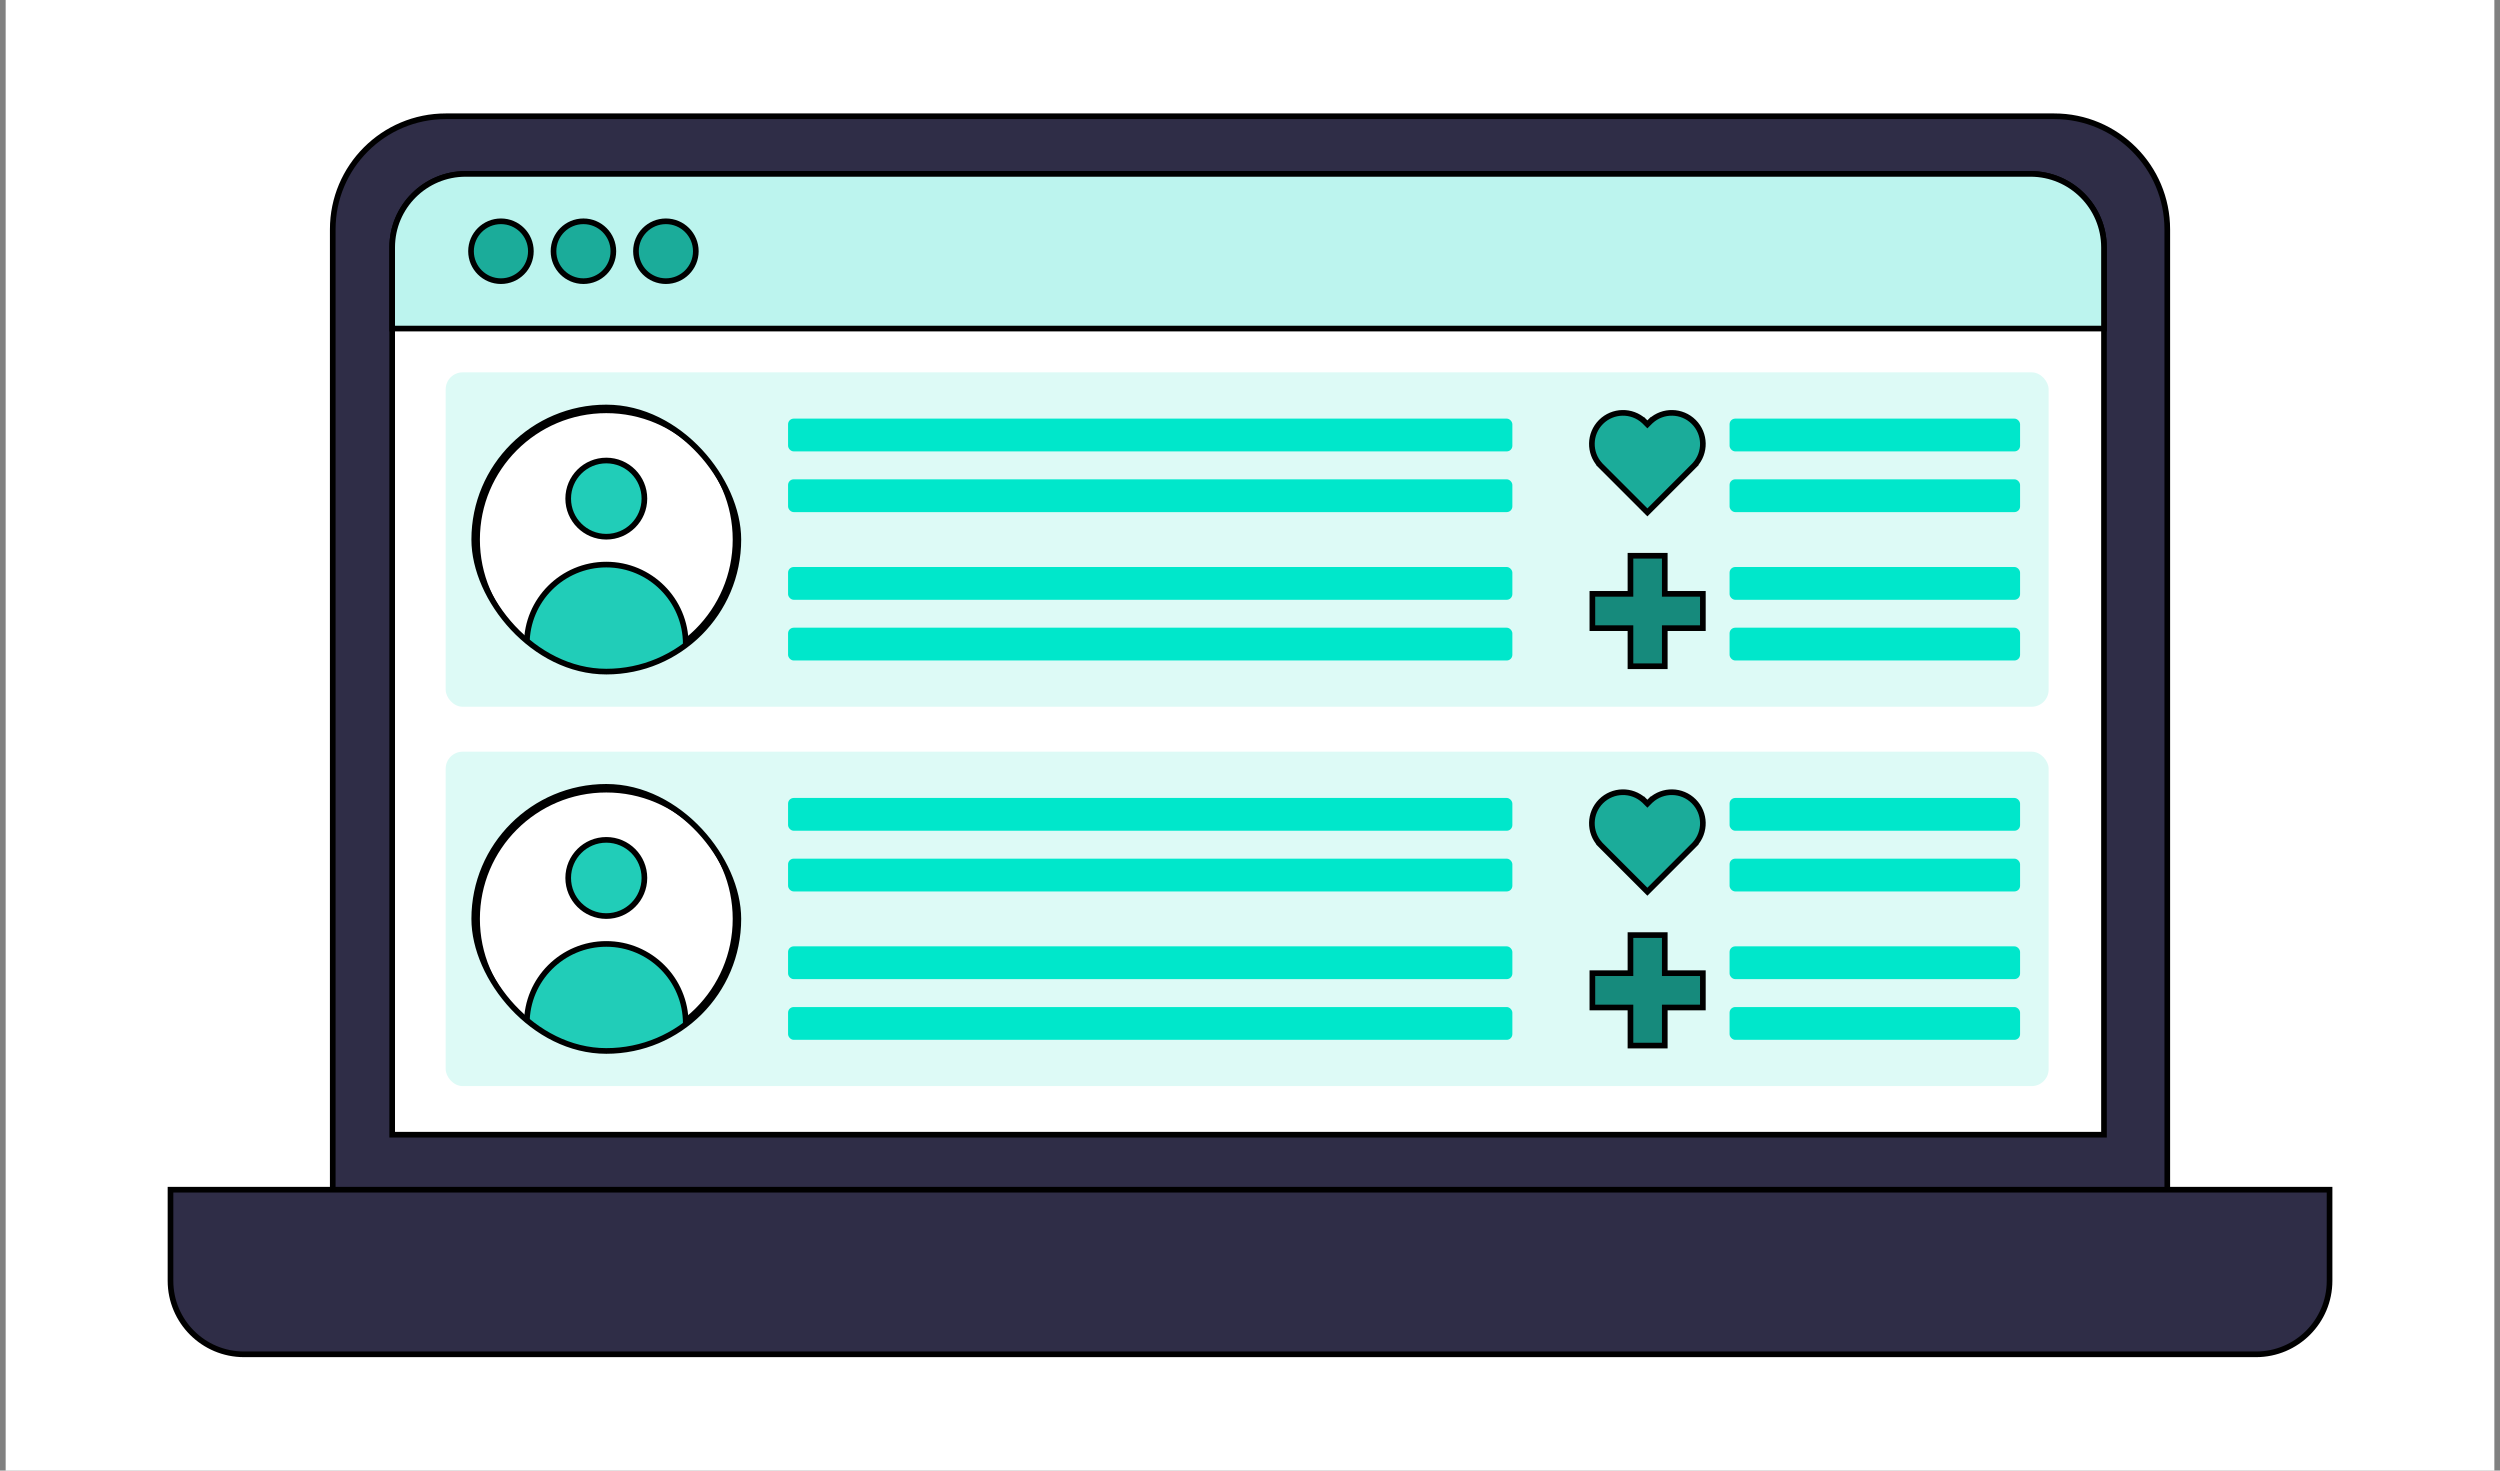 <svg width="340" height="200" viewBox="0 0 340 200" fill="none" xmlns="http://www.w3.org/2000/svg">
<rect x="0" y="0" width="340" height="200" fill="#808080" stroke="none"/>
<rect width="338.462" height="200" transform="translate(0.77)" fill="white"/>
<path d="M45.254 31.196C45.254 22.699 52.142 15.811 60.639 15.811H279.366C287.863 15.811 294.75 22.699 294.75 31.196V162.734H45.254V31.196Z" fill="#2F2D47" stroke="black" stroke-width="0.769"/>
<path d="M316.82 174.188C316.82 179.711 312.343 184.188 306.82 184.188L33.188 184.188C27.665 184.188 23.188 179.711 23.188 174.188L23.188 161.8L316.82 161.8L316.82 174.188Z" fill="#2F2D47" stroke="black" stroke-width="0.769"/>
<path d="M53.336 33.648C53.336 28.125 57.813 23.648 63.336 23.648H276.143C281.666 23.648 286.143 28.125 286.143 33.648V154.321H53.336V33.648Z" fill="white" stroke="black" stroke-width="0.769"/>
<path d="M53.336 33.648C53.336 28.125 57.813 23.648 63.336 23.648H276.143C281.666 23.648 286.143 28.125 286.143 33.648V44.687H53.336V33.648Z" fill="#BCF4EE" stroke="black" stroke-width="0.769"/>
<circle cx="68.129" cy="34.167" r="4.07" fill="#1BAC9A" stroke="black" stroke-width="0.769"/>
<circle cx="79.347" cy="34.167" r="4.07" fill="#1BAC9A" stroke="black" stroke-width="0.769"/>
<circle cx="90.562" cy="34.167" r="4.07" fill="#1BAC9A" stroke="black" stroke-width="0.769"/>
<rect x="60.613" y="50.64" width="218.001" height="45.479" rx="2.308" fill="#DDFAF6"/>
<g clip-path="url(#clip0_1679_19272)">
<circle cx="82.457" cy="73.379" r="17.576" fill="white" stroke="black" stroke-width="0.769"/>
<circle cx="82.455" cy="87.593" r="10.809" fill="#21CDB8" stroke="black" stroke-width="0.769"/>
<circle cx="82.457" cy="67.812" r="5.182" fill="#21CDB8" stroke="black" stroke-width="0.769"/>
</g>
<rect x="64.496" y="55.419" width="35.921" height="35.921" rx="17.961" stroke="black" stroke-width="0.769"/>
<path fill-rule="evenodd" clip-rule="evenodd" d="M223.719 57.388L223.75 57.419L224.044 57.713L224.497 57.26L224.5 57.263C226.16 55.737 228.743 55.779 230.353 57.388C231.962 58.998 232.004 61.581 230.479 63.241L230.481 63.244L230.386 63.338L230.353 63.372L230.319 63.406L230.028 63.697L230.029 63.698L224.045 69.682L224.044 69.681L224.043 69.682L218.059 63.698L218.06 63.697L217.606 63.244L217.609 63.241C216.084 61.581 216.126 58.998 217.735 57.388C219.345 55.779 221.928 55.737 223.588 57.262L223.59 57.26L223.689 57.358L223.719 57.388Z" fill="#1BAC9A"/>
<path d="M223.75 57.419L223.477 57.69L223.478 57.691L223.75 57.419ZM223.719 57.388L223.993 57.118L223.99 57.115L223.719 57.388ZM224.044 57.713L223.772 57.985L224.044 58.257L224.316 57.985L224.044 57.713ZM224.497 57.26L224.769 56.988L224.497 56.716L224.225 56.988L224.497 57.26ZM224.5 57.263L224.228 57.535L224.489 57.795L224.76 57.546L224.5 57.263ZM230.353 57.388L230.625 57.116L230.353 57.388ZM230.479 63.241L230.195 62.981L229.946 63.252L230.207 63.513L230.479 63.241ZM230.481 63.244L230.753 63.516L231.025 63.244L230.753 62.972L230.481 63.244ZM230.386 63.338L230.115 63.066L230.113 63.068L230.386 63.338ZM230.353 63.372L230.623 63.646L230.626 63.643L230.353 63.372ZM230.319 63.406L230.048 63.133L230.047 63.134L230.319 63.406ZM230.028 63.697L229.756 63.425L229.484 63.697L229.756 63.969L230.028 63.697ZM230.029 63.698L230.301 63.97L230.573 63.698L230.301 63.426L230.029 63.698ZM224.045 69.682L223.773 69.954L224.045 70.226L224.317 69.954L224.045 69.682ZM224.044 69.681L224.316 69.409L224.044 69.137L223.772 69.409L224.044 69.681ZM224.043 69.682L223.771 69.954L224.043 70.226L224.315 69.954L224.043 69.682ZM218.059 63.698L217.787 63.426L217.515 63.698L217.787 63.97L218.059 63.698ZM218.06 63.697L218.332 63.969L218.604 63.697L218.332 63.425L218.06 63.697ZM217.606 63.244L217.334 62.972L217.062 63.244L217.334 63.516L217.606 63.244ZM217.609 63.241L217.881 63.513L218.142 63.252L217.893 62.98L217.609 63.241ZM217.735 57.388L217.463 57.116L217.735 57.388ZM223.588 57.262L223.328 57.545L223.599 57.795L223.86 57.534L223.588 57.262ZM223.59 57.26L223.862 56.988L223.59 56.716L223.318 56.988L223.59 57.26ZM223.689 57.358L223.417 57.63L223.418 57.631L223.689 57.358ZM224.023 57.148L223.993 57.118L223.446 57.659L223.477 57.69L224.023 57.148ZM224.316 57.441L224.022 57.147L223.478 57.691L223.772 57.985L224.316 57.441ZM224.225 56.988L223.772 57.441L224.316 57.985L224.769 57.532L224.225 56.988ZM224.772 56.991L224.769 56.988L224.225 57.532L224.228 57.535L224.772 56.991ZM230.625 57.116C228.869 55.361 226.051 55.315 224.24 56.979L224.76 57.546C226.269 56.159 228.618 56.197 230.081 57.66L230.625 57.116ZM230.762 63.501C232.426 61.69 232.38 58.872 230.625 57.116L230.081 57.66C231.544 59.123 231.582 61.472 230.195 62.981L230.762 63.501ZM230.753 62.972L230.751 62.969L230.207 63.513L230.209 63.516L230.753 62.972ZM230.658 63.61L230.753 63.516L230.209 62.972L230.115 63.066L230.658 63.61ZM230.626 63.643L230.66 63.609L230.113 63.068L230.079 63.102L230.626 63.643ZM230.589 63.68L230.623 63.646L230.082 63.099L230.048 63.133L230.589 63.68ZM230.3 63.969L230.591 63.678L230.047 63.134L229.756 63.425L230.3 63.969ZM230.301 63.426L230.3 63.425L229.756 63.969L229.757 63.97L230.301 63.426ZM224.317 69.954L230.301 63.97L229.757 63.426L223.773 69.41L224.317 69.954ZM223.772 69.953L223.773 69.954L224.317 69.41L224.316 69.409L223.772 69.953ZM224.315 69.954L224.316 69.953L223.772 69.409L223.771 69.41L224.315 69.954ZM217.787 63.97L223.771 69.954L224.315 69.41L218.331 63.426L217.787 63.97ZM217.788 63.425L217.787 63.426L218.331 63.97L218.332 63.969L217.788 63.425ZM217.334 63.516L217.788 63.969L218.332 63.425L217.878 62.972L217.334 63.516ZM217.337 62.969L217.334 62.972L217.878 63.516L217.881 63.513L217.337 62.969ZM217.463 57.116C215.708 58.872 215.662 61.69 217.326 63.501L217.893 62.98C216.506 61.471 216.544 59.123 218.007 57.66L217.463 57.116ZM223.848 56.979C222.037 55.315 219.219 55.361 217.463 57.116L218.007 57.66C219.47 56.197 221.819 56.159 223.328 57.545L223.848 56.979ZM223.318 56.988L223.316 56.99L223.86 57.534L223.862 57.532L223.318 56.988ZM223.961 57.086L223.862 56.988L223.318 57.532L223.417 57.63L223.961 57.086ZM223.99 57.115L223.959 57.085L223.418 57.631L223.449 57.662L223.99 57.115Z" fill="black"/>
<path fill-rule="evenodd" clip-rule="evenodd" d="M226.409 75.582H221.742V80.762H216.562L216.563 85.429H221.742V90.609H226.409V85.429H231.59V80.762H226.409V75.582Z" fill="#168A7C"/>
<path d="M221.742 75.582V75.197H221.358V75.582H221.742ZM226.409 75.582H226.794V75.197H226.409V75.582ZM221.742 80.762V81.147H222.127V80.762H221.742ZM216.562 80.762V80.378H216.178L216.178 80.762H216.562ZM216.563 85.429H216.178V85.814H216.563V85.429ZM221.742 85.429H222.127V85.044H221.742V85.429ZM221.742 90.609H221.358V90.994H221.742V90.609ZM226.409 90.609V90.994H226.794V90.609H226.409ZM226.409 85.429V85.044H226.024V85.429H226.409ZM231.59 85.429V85.814H231.974V85.429H231.59ZM231.59 80.762H231.974V80.378H231.59V80.762ZM226.409 80.762H226.024V81.147H226.409V80.762ZM221.742 75.967H226.409V75.197H221.742V75.967ZM222.127 80.762V75.582H221.358V80.762H222.127ZM216.562 81.147H221.742V80.378H216.562V81.147ZM216.947 85.429L216.947 80.762H216.178L216.178 85.429H216.947ZM221.742 85.044H216.563V85.814H221.742V85.044ZM222.127 90.609V85.429H221.358V90.609H222.127ZM226.409 90.225H221.742V90.994H226.409V90.225ZM226.024 85.429V90.609H226.794V85.429H226.024ZM231.59 85.044H226.409V85.814H231.59V85.044ZM231.205 80.762V85.429H231.974V80.762H231.205ZM226.409 81.147H231.59V80.378H226.409V81.147ZM226.024 75.582V80.762H226.794V75.582H226.024Z" fill="black"/>
<rect x="235.223" y="56.932" width="39.507" height="4.459" rx="0.769" fill="#00E7CB"/>
<rect x="235.223" y="77.112" width="39.507" height="4.459" rx="0.769" fill="#00E7CB"/>
<rect x="235.223" y="65.187" width="39.507" height="4.459" rx="0.769" fill="#00E7CB"/>
<rect x="235.223" y="85.367" width="39.507" height="4.459" rx="0.769" fill="#00E7CB"/>
<rect x="107.176" y="56.932" width="98.505" height="4.459" rx="0.769" fill="#00E7CB"/>
<rect x="107.176" y="77.112" width="98.505" height="4.459" rx="0.769" fill="#00E7CB"/>
<rect x="107.176" y="65.187" width="98.505" height="4.459" rx="0.769" fill="#00E7CB"/>
<rect x="107.176" y="85.367" width="98.505" height="4.459" rx="0.769" fill="#00E7CB"/>
<rect x="60.613" y="102.23" width="218.001" height="45.479" rx="2.308" fill="#DDFAF6"/>
<g clip-path="url(#clip1_1679_19272)">
<circle cx="82.457" cy="124.969" r="17.576" fill="white" stroke="black" stroke-width="0.769"/>
<circle cx="82.455" cy="139.183" r="10.809" fill="#21CDB8" stroke="black" stroke-width="0.769"/>
<circle cx="82.457" cy="119.403" r="5.182" fill="#21CDB8" stroke="black" stroke-width="0.769"/>
</g>
<rect x="64.496" y="107.009" width="35.921" height="35.921" rx="17.961" stroke="black" stroke-width="0.769"/>
<path fill-rule="evenodd" clip-rule="evenodd" d="M223.719 108.979L223.75 109.01L224.044 109.304L224.497 108.85L224.5 108.853C226.16 107.328 228.743 107.37 230.353 108.979C231.962 110.588 232.004 113.172 230.479 114.832L230.481 114.834L230.386 114.929L230.353 114.963L230.319 114.997L230.028 115.288L230.029 115.289L224.045 121.273L224.044 121.272L224.043 121.273L218.059 115.289L218.06 115.288L217.606 114.834L217.609 114.831C216.084 113.171 216.126 110.588 217.735 108.979C219.345 107.37 221.928 107.328 223.588 108.853L223.59 108.85L223.689 108.948L223.719 108.979Z" fill="#1BAC9A"/>
<path d="M223.75 109.01L223.477 109.28L223.478 109.281L223.75 109.01ZM223.719 108.979L223.993 108.708L223.99 108.706L223.719 108.979ZM224.044 109.304L223.772 109.575L224.044 109.847L224.316 109.575L224.044 109.304ZM224.497 108.85L224.769 108.578L224.497 108.306L224.225 108.578L224.497 108.85ZM224.5 108.853L224.228 109.125L224.489 109.386L224.76 109.136L224.5 108.853ZM230.353 108.979L230.625 108.707L230.353 108.979ZM230.479 114.832L230.195 114.571L229.946 114.843L230.207 115.104L230.479 114.832ZM230.481 114.834L230.753 115.106L231.025 114.834L230.753 114.562L230.481 114.834ZM230.386 114.929L230.115 114.657L230.113 114.659L230.386 114.929ZM230.353 114.963L230.623 115.237L230.626 115.233L230.353 114.963ZM230.319 114.997L230.048 114.723L230.047 114.725L230.319 114.997ZM230.028 115.288L229.756 115.016L229.484 115.288L229.756 115.56L230.028 115.288ZM230.029 115.289L230.301 115.561L230.573 115.289L230.301 115.017L230.029 115.289ZM224.045 121.273L223.773 121.545L224.045 121.817L224.317 121.545L224.045 121.273ZM224.044 121.272L224.316 121L224.044 120.728L223.772 121L224.044 121.272ZM224.043 121.273L223.771 121.545L224.043 121.817L224.315 121.545L224.043 121.273ZM218.059 115.289L217.787 115.017L217.515 115.289L217.787 115.561L218.059 115.289ZM218.06 115.288L218.332 115.56L218.604 115.288L218.332 115.016L218.06 115.288ZM217.606 114.834L217.334 114.562L217.062 114.834L217.334 115.106L217.606 114.834ZM217.609 114.831L217.881 115.103L218.142 114.843L217.893 114.571L217.609 114.831ZM217.735 108.979L217.463 108.707L217.735 108.979ZM223.588 108.853L223.328 109.136L223.599 109.385L223.86 109.125L223.588 108.853ZM223.59 108.85L223.862 108.578L223.59 108.306L223.318 108.578L223.59 108.85ZM223.689 108.948L223.417 109.22L223.418 109.222L223.689 108.948ZM224.023 108.739L223.993 108.708L223.446 109.249L223.477 109.28L224.023 108.739ZM224.316 109.032L224.022 108.738L223.478 109.281L223.772 109.575L224.316 109.032ZM224.225 108.578L223.772 109.032L224.316 109.575L224.769 109.122L224.225 108.578ZM224.772 108.581L224.769 108.578L224.225 109.122L224.228 109.125L224.772 108.581ZM230.625 108.707C228.869 106.951 226.051 106.906 224.24 108.57L224.76 109.136C226.269 107.75 228.618 107.788 230.081 109.251L230.625 108.707ZM230.762 115.092C232.426 113.281 232.38 110.463 230.625 108.707L230.081 109.251C231.544 110.714 231.582 113.062 230.195 114.571L230.762 115.092ZM230.753 114.562L230.751 114.56L230.207 115.104L230.209 115.106L230.753 114.562ZM230.658 115.201L230.753 115.106L230.209 114.562L230.115 114.657L230.658 115.201ZM230.626 115.233L230.66 115.199L230.113 114.659L230.079 114.693L230.626 115.233ZM230.589 115.27L230.623 115.236L230.082 114.69L230.048 114.723L230.589 115.27ZM230.3 115.56L230.591 115.269L230.047 114.725L229.756 115.016L230.3 115.56ZM230.301 115.017L230.3 115.016L229.756 115.56L229.757 115.561L230.301 115.017ZM224.317 121.545L230.301 115.561L229.757 115.017L223.773 121.001L224.317 121.545ZM223.772 121.544L223.773 121.545L224.317 121.001L224.316 121L223.772 121.544ZM224.315 121.545L224.316 121.544L223.772 121L223.771 121.001L224.315 121.545ZM217.787 115.561L223.771 121.545L224.315 121.001L218.331 115.017L217.787 115.561ZM217.788 115.016L217.787 115.017L218.331 115.561L218.332 115.56L217.788 115.016ZM217.334 115.106L217.788 115.56L218.332 115.016L217.878 114.562L217.334 115.106ZM217.337 114.559L217.334 114.562L217.878 115.106L217.881 115.103L217.337 114.559ZM217.463 108.707C215.708 110.462 215.662 113.28 217.326 115.091L217.893 114.571C216.506 113.062 216.544 110.714 218.007 109.251L217.463 108.707ZM223.848 108.569C222.037 106.905 219.219 106.951 217.463 108.707L218.007 109.251C219.47 107.788 221.819 107.75 223.328 109.136L223.848 108.569ZM223.318 108.578L223.316 108.581L223.86 109.125L223.862 109.122L223.318 108.578ZM223.961 108.677L223.862 108.578L223.318 109.122L223.417 109.22L223.961 108.677ZM223.99 108.706L223.959 108.675L223.418 109.222L223.449 109.252L223.99 108.706Z" fill="black"/>
<path fill-rule="evenodd" clip-rule="evenodd" d="M226.409 127.172H221.742V132.353H216.562L216.563 137.019H221.742V142.2H226.409V137.019H231.59V132.353H226.409V127.172Z" fill="#168A7C"/>
<path d="M221.742 127.172V126.788H221.358V127.172H221.742ZM226.409 127.172H226.794V126.788H226.409V127.172ZM221.742 132.353V132.737H222.127V132.353H221.742ZM216.562 132.353V131.968H216.178L216.178 132.353H216.562ZM216.563 137.019H216.178V137.404H216.563V137.019ZM221.742 137.019H222.127V136.635H221.742V137.019ZM221.742 142.2H221.358V142.584H221.742V142.2ZM226.409 142.2V142.584H226.794V142.2H226.409ZM226.409 137.019V136.635H226.024V137.019H226.409ZM231.59 137.019V137.404H231.974V137.019H231.59ZM231.59 132.353H231.974V131.968H231.59V132.353ZM226.409 132.353H226.024V132.737H226.409V132.353ZM221.742 127.557H226.409V126.788H221.742V127.557ZM222.127 132.353V127.172H221.358V132.353H222.127ZM216.562 132.737H221.742V131.968H216.562V132.737ZM216.947 137.019L216.947 132.353H216.178L216.178 137.019H216.947ZM221.742 136.635H216.563V137.404H221.742V136.635ZM222.127 142.2V137.019H221.358V142.2H222.127ZM226.409 141.815H221.742V142.584H226.409V141.815ZM226.024 137.019V142.2H226.794V137.019H226.024ZM231.59 136.635H226.409V137.404H231.59V136.635ZM231.205 132.353V137.019H231.974V132.353H231.205ZM226.409 132.737H231.59V131.968H226.409V132.737ZM226.024 127.172V132.353H226.794V127.172H226.024Z" fill="black"/>
<rect x="235.223" y="108.522" width="39.507" height="4.459" rx="0.769" fill="#00E7CB"/>
<rect x="235.223" y="128.703" width="39.507" height="4.459" rx="0.769" fill="#00E7CB"/>
<rect x="235.223" y="116.778" width="39.507" height="4.459" rx="0.769" fill="#00E7CB"/>
<rect x="235.223" y="136.958" width="39.507" height="4.459" rx="0.769" fill="#00E7CB"/>
<rect x="107.176" y="108.522" width="98.505" height="4.459" rx="0.769" fill="#00E7CB"/>
<rect x="107.176" y="128.703" width="98.505" height="4.459" rx="0.769" fill="#00E7CB"/>
<rect x="107.176" y="116.778" width="98.505" height="4.459" rx="0.769" fill="#00E7CB"/>
<rect x="107.176" y="136.958" width="98.505" height="4.459" rx="0.769" fill="#00E7CB"/>
<defs>
<clipPath id="clip0_1679_19272">
<rect x="64.496" y="55.419" width="35.921" height="35.921" rx="17.961" fill="white"/>
</clipPath>
<clipPath id="clip1_1679_19272">
<rect x="64.496" y="107.009" width="35.921" height="35.921" rx="17.961" fill="white"/>
</clipPath>
</defs>
</svg>
